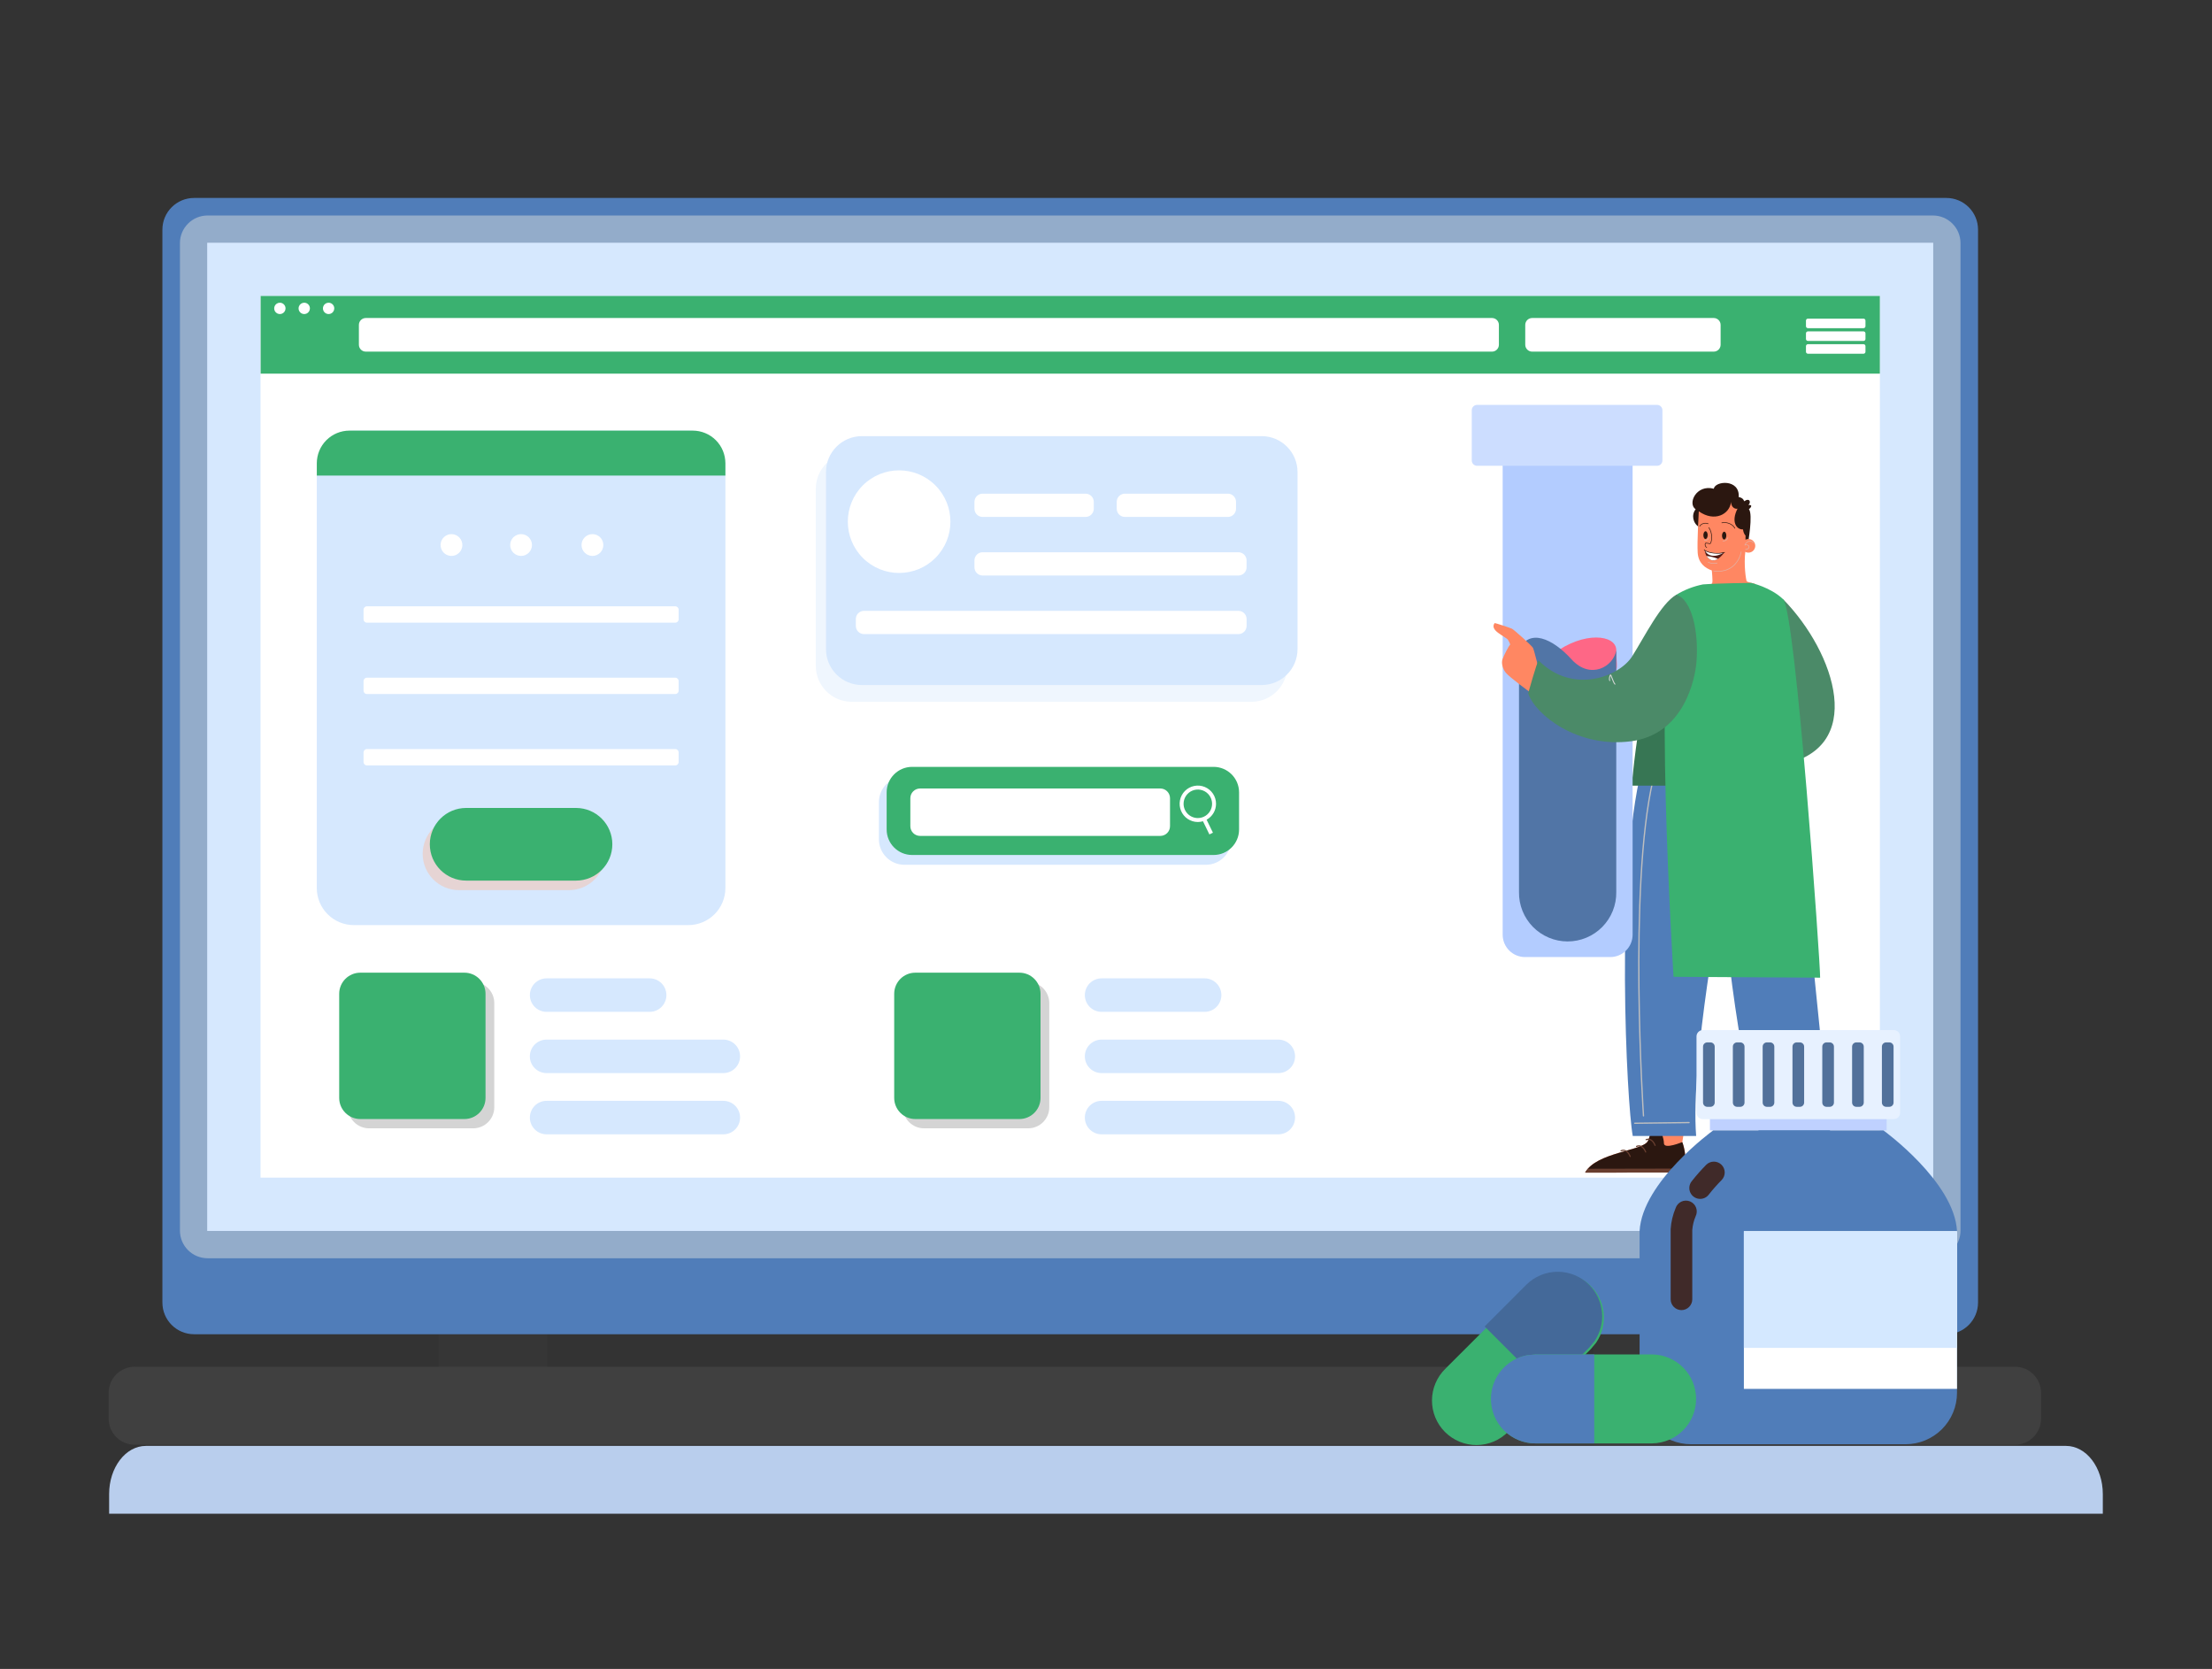 <svg width="570" height="430" viewBox="0 0 570 430" fill="none" xmlns="http://www.w3.org/2000/svg">
<rect x="0" y="0" width="570" height="430" fill="#333333" stroke="none"/>
<path d="M541.863 390.002H28.121V384.933C28.121 378.083 32.37 372.527 37.612 372.527H532.372C537.615 372.527 541.863 378.086 541.863 384.933V390.002Z" fill="#B9CEED"/>
<path d="M140.988 337.949H112.992V357.605H140.988V337.949Z" fill="#363636"/>
<path d="M438.566 337.949H410.57V357.605H438.566V337.949Z" fill="#363636"/>
<path d="M501.545 51H50.014C45.504 51 41.848 54.656 41.848 59.166V335.593C41.848 340.103 45.504 343.759 50.014 343.759H501.545C506.055 343.759 509.711 340.103 509.711 335.593V59.166C509.711 54.656 506.055 51 501.545 51Z" fill="#507DB9"/>
<path d="M519.23 352.129H34.719C31.008 352.129 28 355.137 28 358.848V365.51C28 369.221 31.008 372.23 34.719 372.23H519.23C522.941 372.23 525.949 369.221 525.949 365.51V358.848C525.949 355.137 522.941 352.129 519.23 352.129Z" fill="#404040"/>
<path d="M498.069 55.52H53.494C49.558 55.52 46.367 58.71 46.367 62.646V317.053C46.367 320.989 49.558 324.179 53.494 324.179H498.069C502.005 324.179 505.195 320.989 505.195 317.053V62.646C505.195 58.71 502.005 55.52 498.069 55.52Z" fill="#93ACCA"/>
<path d="M498.162 62.543H53.391V317.145H498.162V62.543Z" fill="#D6E8FE"/>
<path d="M484.422 303.409V76.289L67.136 76.289V303.409H484.422Z" fill="white"/>
<path d="M434.548 287.956L433.498 294.252C434.814 297.71 434.233 302.092 434.233 302.092L408.48 302.117C411.263 296.904 423.344 296.508 424.615 294.013C425.885 291.518 426.445 284.117 426.445 284.117L434.548 287.956Z" fill="#FF8762"/>
<path d="M428.766 294.581C428.806 293.679 428.141 290.433 425.804 289.469C425.513 291.242 425.122 293.017 424.615 294.011C423.344 296.506 411.263 296.902 408.48 302.114L434.233 302.093C434.233 302.093 434.814 297.708 433.498 294.247C433.498 294.241 428.85 296.21 428.766 294.581Z" fill="#2B1710"/>
<path d="M409.173 301.123C408.906 301.428 408.674 301.761 408.48 302.117L434.233 302.095C434.233 302.095 434.285 301.707 434.323 301.074L409.173 301.123Z" fill="#693E2F"/>
<path d="M426.484 295.245C426.455 295.245 426.426 295.235 426.402 295.217C426.379 295.2 426.361 295.176 426.351 295.148C426.351 295.148 425.963 294.089 425.214 293.76C425.055 293.693 424.884 293.66 424.712 293.663C424.54 293.666 424.37 293.706 424.215 293.779C424.18 293.787 424.144 293.783 424.113 293.767C424.081 293.751 424.057 293.724 424.043 293.692C424.029 293.659 424.028 293.623 424.038 293.589C424.049 293.556 424.071 293.527 424.101 293.508C424.293 293.418 424.503 293.37 424.715 293.367C424.928 293.365 425.138 293.407 425.333 293.491C426.202 293.872 426.615 295.004 426.631 295.053C426.637 295.071 426.64 295.09 426.639 295.109C426.638 295.129 426.633 295.147 426.625 295.165C426.617 295.182 426.605 295.198 426.591 295.211C426.576 295.224 426.559 295.233 426.541 295.24C426.523 295.247 426.503 295.249 426.484 295.245Z" fill="#693E2F"/>
<path d="M424.06 296.956C424.03 296.955 424.001 296.946 423.978 296.928C423.954 296.911 423.936 296.886 423.926 296.858C423.926 296.858 423.538 295.8 422.789 295.468C422.63 295.401 422.459 295.369 422.287 295.373C422.115 295.376 421.946 295.416 421.79 295.49C421.772 295.501 421.751 295.508 421.73 295.511C421.709 295.514 421.687 295.512 421.667 295.505C421.646 295.499 421.627 295.488 421.612 295.473C421.596 295.459 421.583 295.441 421.575 295.422C421.566 295.402 421.562 295.381 421.563 295.359C421.563 295.338 421.568 295.317 421.577 295.298C421.587 295.278 421.6 295.261 421.617 295.248C421.633 295.234 421.652 295.224 421.673 295.219C421.866 295.129 422.076 295.081 422.289 295.078C422.502 295.075 422.713 295.118 422.908 295.202C423.774 295.582 424.187 296.714 424.203 296.761C424.21 296.779 424.213 296.798 424.213 296.818C424.212 296.838 424.207 296.857 424.199 296.875C424.19 296.892 424.179 296.908 424.164 296.921C424.149 296.934 424.132 296.944 424.114 296.951C424.097 296.958 424.078 296.959 424.06 296.956Z" fill="#693E2F"/>
<path d="M420.061 298.1C420.031 298.098 420.003 298.087 419.979 298.069C419.956 298.051 419.938 298.027 419.928 297.999C419.928 297.999 419.542 296.94 418.79 296.612C418.632 296.544 418.462 296.511 418.29 296.515C418.118 296.518 417.949 296.558 417.794 296.631C417.776 296.642 417.755 296.649 417.734 296.652C417.713 296.654 417.691 296.652 417.671 296.646C417.65 296.639 417.631 296.629 417.615 296.614C417.6 296.6 417.587 296.582 417.579 296.563C417.57 296.543 417.566 296.522 417.566 296.5C417.567 296.479 417.572 296.458 417.581 296.438C417.591 296.419 417.604 296.402 417.621 296.388C417.637 296.375 417.656 296.365 417.677 296.359C417.87 296.27 418.079 296.222 418.292 296.219C418.504 296.216 418.715 296.258 418.91 296.343C419.778 296.726 420.191 297.855 420.207 297.904C420.214 297.922 420.217 297.942 420.216 297.961C420.215 297.98 420.21 297.999 420.201 298.016C420.193 298.034 420.181 298.049 420.167 298.062C420.153 298.075 420.136 298.085 420.118 298.091C420.1 298.098 420.08 298.101 420.061 298.1Z" fill="#693E2F"/>
<path d="M468.001 287.956L466.939 294.244C468.256 297.703 467.675 302.084 467.675 302.084L441.922 302.109C444.705 296.896 456.786 296.5 458.056 294.005C459.327 291.51 459.886 284.109 459.886 284.109L468.001 287.956Z" fill="#FF8762"/>
<path d="M462.215 294.581C462.256 293.679 461.591 290.433 459.253 289.469C458.963 291.242 458.572 293.017 458.064 294.011C456.793 296.506 444.712 296.902 441.93 302.114L467.683 302.093C467.683 302.093 468.264 297.708 466.947 294.247C466.936 294.241 462.299 296.21 462.215 294.581Z" fill="#2B1710"/>
<path d="M442.622 301.123C442.355 301.428 442.123 301.761 441.93 302.117L467.683 302.095C467.683 302.095 467.734 301.707 467.772 301.074L442.622 301.123Z" fill="#693E2F"/>
<path d="M459.943 295.244C459.913 295.243 459.885 295.234 459.861 295.216C459.837 295.199 459.819 295.174 459.81 295.146C459.81 295.146 459.424 294.088 458.672 293.759C458.514 293.692 458.344 293.659 458.172 293.662C458 293.665 457.831 293.705 457.676 293.778C457.64 293.793 457.599 293.793 457.562 293.778C457.526 293.763 457.497 293.735 457.481 293.699C457.465 293.663 457.465 293.622 457.48 293.585C457.494 293.549 457.523 293.519 457.559 293.504C457.752 293.414 457.961 293.366 458.174 293.363C458.386 293.361 458.597 293.403 458.792 293.488C459.661 293.868 460.073 295 460.09 295.049C460.096 295.067 460.099 295.086 460.098 295.105C460.097 295.125 460.092 295.143 460.084 295.161C460.075 295.178 460.064 295.194 460.049 295.207C460.035 295.22 460.018 295.23 460 295.236C459.982 295.244 459.962 295.247 459.943 295.244Z" fill="#693E2F"/>
<path d="M457.509 296.956C457.479 296.955 457.451 296.946 457.427 296.928C457.403 296.911 457.385 296.886 457.376 296.858C457.376 296.858 456.988 295.8 456.238 295.468C456.08 295.401 455.909 295.369 455.736 295.373C455.564 295.376 455.395 295.416 455.239 295.49C455.221 295.501 455.2 295.508 455.179 295.511C455.158 295.514 455.136 295.512 455.116 295.505C455.096 295.499 455.077 295.488 455.061 295.473C455.045 295.459 455.032 295.441 455.024 295.422C455.015 295.402 455.011 295.381 455.012 295.359C455.012 295.338 455.017 295.317 455.027 295.298C455.036 295.278 455.049 295.261 455.066 295.248C455.082 295.234 455.102 295.224 455.122 295.219C455.316 295.129 455.525 295.081 455.738 295.078C455.951 295.075 456.162 295.118 456.358 295.202C457.224 295.582 457.636 296.714 457.653 296.761C457.66 296.779 457.663 296.798 457.663 296.818C457.662 296.838 457.658 296.857 457.649 296.875C457.641 296.893 457.629 296.909 457.614 296.922C457.599 296.935 457.582 296.945 457.563 296.951C457.546 296.958 457.527 296.96 457.509 296.956Z" fill="#693E2F"/>
<path d="M453.518 298.099C453.488 298.097 453.46 298.087 453.436 298.069C453.413 298.051 453.395 298.027 453.385 297.999C453.385 297.999 452.999 296.94 452.247 296.612C452.089 296.544 451.919 296.511 451.747 296.514C451.575 296.518 451.406 296.557 451.251 296.631C451.233 296.642 451.212 296.649 451.191 296.652C451.17 296.654 451.148 296.652 451.128 296.646C451.107 296.639 451.088 296.628 451.073 296.614C451.057 296.6 451.044 296.582 451.036 296.562C451.027 296.543 451.023 296.521 451.023 296.5C451.024 296.479 451.029 296.458 451.038 296.438C451.048 296.419 451.061 296.402 451.078 296.388C451.094 296.375 451.113 296.365 451.134 296.359C451.327 296.27 451.537 296.222 451.75 296.219C451.963 296.216 452.174 296.258 452.369 296.343C453.235 296.726 453.648 297.855 453.664 297.904C453.671 297.922 453.674 297.941 453.673 297.961C453.672 297.98 453.667 297.999 453.658 298.016C453.65 298.034 453.638 298.049 453.624 298.062C453.61 298.075 453.593 298.085 453.575 298.091C453.557 298.098 453.537 298.101 453.518 298.099Z" fill="#693E2F"/>
<path d="M423.037 198.101C416.168 225.228 419.182 284.376 420.738 292.68H437.073C435.517 273.405 443.898 229.533 443.898 229.533C446.232 264.077 453.4 292.349 453.4 292.349H471.676L462.215 198.899L442.901 192.367L423.037 198.101Z" fill="#507DB9"/>
<g style="mix-blend-mode:multiply">
<path d="M423.501 287.66C423.459 287.66 423.419 287.644 423.389 287.616C423.359 287.588 423.341 287.549 423.338 287.508C423.297 286.921 419.434 228.596 425.759 201.054C425.77 201.011 425.796 200.974 425.834 200.951C425.871 200.927 425.916 200.92 425.959 200.93C426.002 200.94 426.039 200.967 426.062 201.004C426.085 201.042 426.093 201.087 426.082 201.13C419.768 228.609 423.639 286.899 423.666 287.483C423.668 287.505 423.666 287.526 423.659 287.547C423.652 287.568 423.642 287.587 423.627 287.603C423.613 287.62 423.596 287.633 423.576 287.643C423.557 287.653 423.536 287.658 423.514 287.66H423.501Z" fill="#BFBFBF"/>
</g>
<path d="M423.159 182.64C421.36 192.085 420.461 202.426 420.461 202.426H438.221L435.075 179.043L423.159 182.64Z" fill="#377654"/>
<g style="mix-blend-mode:multiply">
<path d="M421.252 289.564C421.208 289.564 421.166 289.546 421.134 289.515C421.103 289.484 421.086 289.442 421.086 289.398C421.086 289.376 421.09 289.355 421.098 289.335C421.106 289.315 421.118 289.296 421.133 289.281C421.148 289.266 421.166 289.253 421.186 289.245C421.206 289.237 421.227 289.232 421.249 289.232L435.247 289.059C435.268 289.058 435.29 289.062 435.31 289.07C435.33 289.078 435.349 289.09 435.364 289.105C435.38 289.12 435.393 289.138 435.401 289.158C435.41 289.178 435.414 289.2 435.415 289.221C435.415 289.243 435.411 289.265 435.403 289.285C435.395 289.305 435.383 289.324 435.368 289.339C435.353 289.355 435.335 289.368 435.315 289.376C435.295 289.385 435.274 289.389 435.252 289.39L421.254 289.564H421.252Z" fill="#BFBFBF"/>
</g>
<g style="mix-blend-mode:multiply">
<path d="M453.748 288.871C453.726 288.872 453.705 288.868 453.684 288.86C453.664 288.852 453.646 288.84 453.631 288.825C453.615 288.81 453.603 288.791 453.595 288.771C453.586 288.752 453.582 288.73 453.582 288.709C453.581 288.665 453.598 288.623 453.628 288.592C453.658 288.56 453.699 288.542 453.742 288.54L469.64 288.195C469.662 288.195 469.684 288.198 469.704 288.206C469.724 288.214 469.743 288.225 469.759 288.24C469.775 288.255 469.788 288.273 469.797 288.293C469.806 288.312 469.811 288.334 469.811 288.356C469.812 288.4 469.795 288.442 469.765 288.474C469.734 288.506 469.693 288.525 469.648 288.527L453.75 288.871H453.748Z" fill="#BFBFBF"/>
</g>
<path d="M414.939 246.581H392.978C391.45 246.581 389.984 245.973 388.903 244.892C387.822 243.812 387.215 242.346 387.215 240.817V115.332H420.7V240.809C420.701 241.566 420.553 242.317 420.264 243.017C419.975 243.717 419.551 244.353 419.016 244.889C418.481 245.426 417.845 245.851 417.146 246.141C416.446 246.431 415.696 246.581 414.939 246.581Z" fill="#B3CCFF"/>
<path d="M400.324 168.428C408.042 162.561 416.494 163.452 416.494 167.535C416.494 171.618 417.308 172.543 415.248 173.779C413.187 175.014 408.352 176.865 407.939 176.865C407.527 176.865 403.205 176.762 402.998 176.352C402.792 175.942 400.324 168.428 400.324 168.428Z" fill="#FE6786"/>
<path d="M416.489 167.535V229.838C416.514 231.499 416.208 233.149 415.589 234.691C414.97 236.233 414.051 237.637 412.884 238.82C411.718 240.004 410.328 240.943 408.796 241.585C407.263 242.226 405.618 242.557 403.956 242.557C402.295 242.557 400.65 242.226 399.117 241.585C397.584 240.943 396.194 240.004 395.028 238.82C393.862 237.637 392.943 236.233 392.324 234.691C391.705 233.149 391.399 231.499 391.423 229.838V167.535C393.937 161.736 400.111 164.516 404.951 169.867C409.792 175.218 415.781 171.8 416.489 167.535Z" fill="#5175A6"/>
<path d="M427.011 104.316H380.625C379.868 104.316 379.254 104.93 379.254 105.687V118.637C379.254 119.394 379.868 120.008 380.625 120.008H427.011C427.768 120.008 428.381 119.394 428.381 118.637V105.687C428.381 104.93 427.768 104.316 427.011 104.316Z" fill="#CCDDFF"/>
<path d="M448.044 128.067C449.268 128.246 449.45 129.153 449.45 129.153C450.859 128.137 451.307 129.449 450.536 130.092C452.046 130.032 450.778 131.14 450.667 131.178C451.785 132.506 450.417 140.058 450.417 140.058L441.539 139.808C441.539 139.808 437.961 135.812 437.874 135.831C436.169 134.772 435.819 132.592 436.943 131.216C434.771 129.739 437.125 124.725 441.626 125.917C441.933 123.881 448.364 123.313 448.044 128.067Z" fill="#2B1710"/>
<path d="M446.074 129.316C446.074 130.78 447.187 131.217 447.733 131.051C446.011 134.445 447.461 136.481 449.147 136.399C449.294 137.586 449.799 137.971 449.799 137.971L449.769 141.905C449.291 145.565 449.929 149.485 450.105 149.754C450.282 150.022 452.201 150.335 452.218 150.422C452.133 152.417 443.603 157.711 438.605 151.453C440.446 151.122 441.062 150.552 441.225 150.153C441.388 149.754 441.111 146.971 441.111 146.971C439.363 146.349 437.65 145.111 437.468 142.388C437.286 139.665 437.753 131.735 437.753 131.735C441.822 134.608 445.702 132.506 446.074 129.316Z" fill="#FF8762"/>
<path d="M448.824 140.972C448.892 141.313 449.06 141.626 449.306 141.871C449.552 142.117 449.865 142.284 450.206 142.351C450.547 142.418 450.901 142.383 451.221 142.249C451.542 142.115 451.816 141.89 452.009 141.6C452.201 141.311 452.303 140.971 452.303 140.623C452.302 140.275 452.198 139.936 452.004 139.648C451.81 139.359 451.535 139.135 451.213 139.003C450.892 138.871 450.538 138.837 450.197 138.906C449.971 138.951 449.757 139.041 449.565 139.169C449.374 139.298 449.21 139.463 449.082 139.654C448.955 139.846 448.866 140.061 448.822 140.287C448.778 140.514 448.778 140.746 448.824 140.972Z" fill="#FF8762"/>
<path d="M439.289 141.812C439.468 143.528 441.306 146.344 444.339 142.355C442.93 142.627 440.907 142.736 439.289 141.812Z" fill="#521A14"/>
<path d="M439.379 141.84C439.634 142.733 441.266 144.031 443.97 142.497C442.086 142.589 440.313 142.481 439.379 141.84Z" fill="white"/>
<g style="mix-blend-mode:multiply">
<path d="M444.361 139.426C444.59 139.387 444.802 139.283 444.972 139.126C445.143 138.97 445.264 138.767 445.322 138.543C445.327 138.524 445.325 138.503 445.314 138.486C445.304 138.469 445.288 138.456 445.268 138.451C445.248 138.447 445.228 138.45 445.211 138.461C445.193 138.472 445.181 138.488 445.176 138.508C445.106 138.761 444.947 138.979 444.729 139.124C444.51 139.269 444.247 139.33 443.987 139.295C443.977 139.294 443.967 139.295 443.957 139.298C443.947 139.301 443.938 139.305 443.93 139.312C443.923 139.318 443.916 139.326 443.911 139.335C443.907 139.343 443.904 139.353 443.903 139.363C443.901 139.383 443.907 139.403 443.92 139.419C443.932 139.434 443.951 139.445 443.97 139.447C444.101 139.459 444.233 139.452 444.361 139.426Z" fill="#E0B3A8"/>
</g>
<path d="M447.068 136.166H447.087C447.096 136.162 447.104 136.155 447.111 136.148C447.117 136.14 447.122 136.131 447.125 136.122C447.128 136.112 447.129 136.102 447.128 136.092C447.127 136.082 447.125 136.072 447.12 136.063C446.501 134.858 444.804 134.342 443.667 134.635C443.657 134.637 443.648 134.641 443.639 134.647C443.631 134.653 443.625 134.661 443.619 134.669C443.614 134.678 443.611 134.688 443.61 134.698C443.609 134.708 443.61 134.718 443.612 134.727C443.617 134.747 443.63 134.763 443.647 134.774C443.665 134.784 443.685 134.787 443.705 134.782C444.791 134.51 446.398 134.991 446.984 136.139C446.994 136.151 447.007 136.16 447.022 136.165C447.037 136.17 447.053 136.17 447.068 136.166Z" fill="#2B1710"/>
<path d="M438.014 135.64C438.035 135.634 438.053 135.62 438.066 135.602C438.416 134.975 439.442 134.685 440.135 135.013C440.144 135.018 440.153 135.02 440.163 135.021C440.173 135.022 440.183 135.02 440.193 135.017C440.202 135.014 440.211 135.009 440.218 135.002C440.225 134.995 440.231 134.987 440.235 134.978C440.24 134.969 440.243 134.959 440.243 134.949C440.244 134.939 440.243 134.928 440.239 134.919C440.236 134.909 440.231 134.9 440.224 134.893C440.217 134.885 440.209 134.879 440.2 134.875C439.442 134.516 438.318 134.837 437.933 135.526C437.928 135.535 437.924 135.544 437.923 135.554C437.921 135.564 437.922 135.574 437.924 135.584C437.927 135.593 437.931 135.602 437.937 135.61C437.944 135.618 437.951 135.625 437.96 135.629C437.976 135.64 437.996 135.644 438.014 135.64Z" fill="#2B1710"/>
<path d="M439.812 141.126C439.823 141.124 439.833 141.12 439.842 141.113C439.851 141.107 439.859 141.098 439.863 141.088C439.873 141.07 439.876 141.05 439.871 141.031C439.866 141.011 439.853 140.995 439.836 140.985C439.729 140.926 439.639 140.842 439.573 140.739C439.507 140.637 439.468 140.52 439.459 140.398C439.435 140.267 439.459 140.131 439.527 140.015C439.758 140 439.99 140.023 440.214 140.083C440.355 140.11 440.485 140.135 440.604 140.151C440.724 140.167 440.778 140.102 440.857 139.972C441.164 139.461 441.49 137.439 440.412 135.9C440.406 135.891 440.399 135.883 440.39 135.877C440.382 135.871 440.372 135.867 440.362 135.865C440.351 135.863 440.341 135.863 440.33 135.865C440.32 135.867 440.31 135.872 440.302 135.878C440.293 135.884 440.286 135.892 440.281 135.901C440.276 135.91 440.273 135.92 440.271 135.931C440.27 135.941 440.271 135.952 440.274 135.962C440.277 135.972 440.283 135.981 440.29 135.989C441.278 137.398 441.044 139.364 440.727 139.89C440.672 139.98 440.634 139.996 440.624 139.996C440.515 139.983 440.382 139.958 440.241 139.931C439.806 139.85 439.532 139.806 439.426 139.899C439.373 139.972 439.335 140.055 439.314 140.143C439.294 140.231 439.291 140.323 439.307 140.412C439.319 140.557 439.367 140.697 439.446 140.82C439.525 140.942 439.633 141.044 439.76 141.115C439.776 141.124 439.794 141.127 439.812 141.126Z" fill="#2B1710"/>
<path d="M443.887 142.523C444.071 142.487 444.253 142.438 444.43 142.379C444.44 142.376 444.449 142.371 444.457 142.365C444.464 142.359 444.471 142.351 444.475 142.342C444.48 142.333 444.483 142.323 444.483 142.313C444.484 142.303 444.483 142.293 444.479 142.284C444.473 142.265 444.459 142.249 444.442 142.24C444.424 142.231 444.403 142.229 444.384 142.235C442.508 142.851 439.742 142.278 439.199 141.597C439.192 141.59 439.184 141.584 439.175 141.58C439.166 141.576 439.156 141.574 439.146 141.574C439.136 141.574 439.126 141.576 439.117 141.58C439.108 141.584 439.1 141.59 439.093 141.597C439.086 141.604 439.08 141.612 439.076 141.621C439.072 141.63 439.07 141.64 439.07 141.65C439.07 141.66 439.072 141.669 439.076 141.679C439.08 141.688 439.086 141.696 439.093 141.703C439.595 142.341 442.006 142.903 443.887 142.523Z" fill="#2B1710"/>
<g style="mix-blend-mode:multiply">
<path d="M449.948 141.641C450.548 141.519 450.722 141.239 450.763 141.076C450.791 140.971 450.788 140.86 450.755 140.757C450.721 140.653 450.659 140.562 450.575 140.493C450.464 140.4 450.331 140.337 450.188 140.31C450.046 140.282 449.899 140.291 449.761 140.335C449.86 140.107 450.017 139.909 450.216 139.759C450.415 139.61 450.649 139.515 450.896 139.483C451.063 139.463 451.233 139.494 451.382 139.572C451.532 139.65 451.655 139.771 451.735 139.92C451.739 139.929 451.746 139.937 451.753 139.943C451.761 139.95 451.77 139.954 451.78 139.957C451.789 139.96 451.8 139.961 451.81 139.959C451.82 139.958 451.829 139.955 451.838 139.95C451.855 139.939 451.867 139.923 451.873 139.904C451.879 139.885 451.877 139.864 451.868 139.846C451.774 139.672 451.63 139.529 451.454 139.437C451.278 139.345 451.079 139.308 450.882 139.331C450.579 139.372 450.293 139.497 450.058 139.693C449.822 139.889 449.647 140.147 449.552 140.438C449.546 140.452 449.545 140.468 449.549 140.483C449.553 140.497 449.562 140.51 449.574 140.52C449.586 140.528 449.6 140.533 449.614 140.533C449.629 140.533 449.643 140.528 449.655 140.52C449.783 140.452 449.929 140.423 450.073 140.436C450.218 140.449 450.355 140.504 450.47 140.593C450.532 140.643 450.579 140.709 450.604 140.785C450.629 140.861 450.631 140.942 450.611 141.019C450.537 141.261 450.225 141.437 449.756 141.502C449.745 141.504 449.736 141.507 449.727 141.512C449.718 141.517 449.711 141.524 449.705 141.532C449.699 141.54 449.694 141.55 449.692 141.559C449.689 141.569 449.689 141.579 449.69 141.589C449.693 141.609 449.703 141.627 449.719 141.639C449.735 141.651 449.755 141.657 449.775 141.655L449.948 141.641Z" fill="#E0B3A8"/>
</g>
<g style="mix-blend-mode:multiply">
<path d="M442.332 145.165C442.384 145.165 442.435 145.143 442.487 145.129C442.497 145.128 442.507 145.124 442.516 145.118C442.525 145.112 442.532 145.105 442.538 145.096C442.544 145.087 442.548 145.077 442.549 145.067C442.551 145.056 442.551 145.046 442.548 145.035C442.545 145.025 442.54 145.016 442.534 145.007C442.527 144.999 442.519 144.992 442.51 144.987C442.501 144.982 442.49 144.979 442.48 144.979C442.469 144.978 442.459 144.979 442.449 144.983C441.695 145.152 440.908 145.089 440.19 144.804C440.172 144.795 440.151 144.795 440.132 144.802C440.113 144.809 440.098 144.823 440.09 144.842C440.085 144.851 440.083 144.86 440.082 144.871C440.082 144.881 440.083 144.891 440.087 144.9C440.09 144.91 440.096 144.918 440.103 144.925C440.11 144.933 440.118 144.938 440.128 144.942C440.826 145.227 441.591 145.304 442.332 145.165Z" fill="#E0B3A8"/>
</g>
<g style="mix-blend-mode:multiply">
<path d="M444.094 147.13C446.866 146.574 448.329 144.315 448.761 142.197C448.763 142.187 448.763 142.177 448.761 142.168C448.759 142.158 448.755 142.148 448.749 142.14C448.744 142.132 448.737 142.125 448.728 142.119C448.72 142.113 448.711 142.11 448.701 142.108C448.691 142.105 448.681 142.105 448.671 142.106C448.662 142.108 448.652 142.112 448.644 142.117C448.635 142.122 448.628 142.129 448.623 142.137C448.617 142.146 448.613 142.155 448.611 142.165C448.068 144.793 445.913 147.64 441.572 147.024C441.562 147.023 441.552 147.023 441.542 147.026C441.532 147.028 441.523 147.032 441.515 147.039C441.507 147.045 441.5 147.052 441.495 147.061C441.49 147.07 441.486 147.079 441.485 147.089C441.483 147.109 441.488 147.129 441.5 147.145C441.512 147.16 441.53 147.171 441.55 147.174C442.394 147.305 443.255 147.29 444.094 147.13Z" fill="#E0B3A8"/>
</g>
<path d="M443.738 137.991C443.738 138.534 443.977 138.998 444.281 139.004C444.585 139.009 444.843 138.559 444.849 138.002C444.854 137.446 444.61 136.998 444.306 136.992C444.002 136.987 443.744 137.437 443.738 137.991Z" fill="#2B1710"/>
<g style="mix-blend-mode:multiply">
<path d="M439.561 139.302C439.789 139.264 440.001 139.161 440.172 139.005C440.343 138.849 440.465 138.647 440.524 138.423C440.528 138.403 440.525 138.382 440.514 138.365C440.504 138.348 440.487 138.336 440.467 138.33C440.448 138.326 440.427 138.328 440.41 138.339C440.393 138.349 440.38 138.365 440.375 138.385C440.305 138.637 440.146 138.856 439.928 139.001C439.709 139.146 439.446 139.206 439.186 139.172C439.166 139.171 439.146 139.178 439.13 139.191C439.115 139.204 439.104 139.223 439.102 139.243C439.101 139.253 439.102 139.263 439.105 139.272C439.109 139.282 439.114 139.29 439.12 139.298C439.127 139.306 439.135 139.312 439.144 139.316C439.153 139.321 439.162 139.323 439.172 139.324C439.302 139.337 439.433 139.33 439.561 139.302Z" fill="#E0B3A8"/>
</g>
<path d="M438.93 137.87C438.93 138.413 439.169 138.877 439.473 138.88C439.777 138.883 440.035 138.435 440.04 137.881C440.045 137.327 439.801 136.874 439.497 136.871C439.193 136.868 438.935 137.327 438.93 137.87Z" fill="#2B1710"/>
<path d="M442.684 143.987C441.326 144.845 440.325 144.193 439.773 143.254C440.775 143.35 441.756 143.597 442.684 143.987Z" fill="white"/>
<path d="M459.49 154.395C472.838 168.004 481.523 193.276 458.452 197.164C435.382 201.052 459.49 154.395 459.49 154.395Z" fill="#4B8A68"/>
<path d="M438.817 150.571C436.397 151.054 434.08 151.952 431.967 153.226C425.661 163.075 431.248 251.668 431.248 251.668L469.019 251.891C469.15 249.176 462.729 157.504 459.488 154.393C456.246 151.282 451.259 150.18 451.259 150.18C451.259 150.18 443.158 150.245 438.817 150.571Z" fill="#3AB170"/>
<path d="M396.837 173.702C396.622 172.855 395.341 167.479 395.01 166.89C394.678 166.301 390.123 162.237 389.618 161.987C389.113 161.738 385.274 160.491 385.152 160.524C384.465 161.431 385.038 162.294 386.042 163.038C387.047 163.782 388.456 164.591 388.548 164.778C388.641 164.966 389.317 166.054 389.091 166.157C388.866 166.261 387.462 168.967 387.166 169.858C386.87 170.748 387.109 172.16 388.016 173.316C388.923 174.473 394.385 178.434 394.385 178.434L396.837 173.702Z" fill="#FF8762"/>
<path d="M431.972 153.223C427.997 155.471 423.852 163.938 420.57 169.121C417.287 174.303 405.277 179.057 396.465 170.158C396.033 170.589 393.785 178.625 393.785 178.625C395.599 184.155 406.572 192.797 420.312 190.981C434.052 189.164 436.815 174.825 437.16 170.505C437.763 162.936 436.033 154.52 431.972 153.223Z" fill="#4B8A68"/>
<g style="mix-blend-mode:multiply">
<path d="M416.213 176.36C416.188 176.377 416.158 176.384 416.128 176.381C416.098 176.377 416.07 176.363 416.05 176.341C415.756 176.007 415.482 175.282 415.262 174.712C415.178 174.492 415.083 174.237 415.015 174.098C414.909 174.345 414.744 175.043 414.909 175.266C414.921 175.279 414.929 175.295 414.934 175.312C414.938 175.328 414.939 175.346 414.937 175.363C414.934 175.381 414.928 175.397 414.919 175.412C414.91 175.427 414.897 175.439 414.883 175.449C414.868 175.459 414.852 175.465 414.835 175.468C414.818 175.471 414.8 175.471 414.783 175.467C414.766 175.462 414.75 175.455 414.736 175.444C414.723 175.433 414.711 175.42 414.703 175.404C414.519 175.133 414.624 174.533 414.717 174.223C414.828 173.849 414.928 173.808 414.964 173.792C415.001 173.778 415.043 173.778 415.08 173.792C415.189 173.838 415.254 173.992 415.493 174.622C415.697 175.165 415.971 175.89 416.234 176.189C416.246 176.2 416.255 176.214 416.261 176.229C416.267 176.243 416.271 176.259 416.271 176.276C416.271 176.292 416.267 176.308 416.261 176.323C416.255 176.338 416.246 176.351 416.234 176.362L416.213 176.36Z" fill="#D9D9D9"/>
</g>
<path d="M484.412 76.254H67.164V96.268H484.412V76.254Z" fill="#3AB170"/>
<path d="M73.579 79.456C73.579 79.745 73.493 80.028 73.332 80.268C73.171 80.509 72.943 80.697 72.676 80.807C72.408 80.918 72.114 80.947 71.83 80.891C71.546 80.834 71.286 80.695 71.081 80.49C70.876 80.285 70.737 80.025 70.68 79.741C70.624 79.457 70.653 79.163 70.764 78.895C70.874 78.628 71.062 78.4 71.303 78.239C71.543 78.078 71.826 77.992 72.116 77.992C72.504 77.993 72.875 78.147 73.15 78.422C73.424 78.696 73.578 79.068 73.579 79.456Z" fill="white"/>
<path d="M79.86 79.456C79.86 79.745 79.774 80.028 79.613 80.269C79.453 80.509 79.224 80.697 78.956 80.808C78.689 80.918 78.394 80.947 78.11 80.891C77.826 80.834 77.566 80.694 77.361 80.489C77.157 80.284 77.017 80.023 76.961 79.739C76.905 79.455 76.935 79.161 77.046 78.894C77.157 78.626 77.345 78.398 77.586 78.237C77.827 78.077 78.11 77.992 78.4 77.992C78.787 77.993 79.159 78.147 79.433 78.422C79.706 78.696 79.86 79.068 79.86 79.456Z" fill="white"/>
<path d="M86.138 79.456C86.138 79.745 86.052 80.028 85.891 80.268C85.73 80.509 85.502 80.697 85.234 80.807C84.967 80.918 84.673 80.947 84.389 80.891C84.105 80.834 83.844 80.695 83.639 80.49C83.435 80.285 83.296 80.025 83.239 79.741C83.183 79.457 83.212 79.163 83.322 78.895C83.433 78.628 83.621 78.4 83.861 78.239C84.102 78.078 84.385 77.992 84.674 77.992C85.062 77.992 85.434 78.146 85.709 78.421C85.983 78.695 86.138 79.067 86.138 79.456Z" fill="white"/>
<path d="M384.469 81.934H94.256C93.275 81.934 92.481 82.728 92.481 83.709V88.818C92.481 89.799 93.275 90.594 94.256 90.594H384.469C385.449 90.594 386.244 89.799 386.244 88.818V83.709C386.244 82.728 385.449 81.934 384.469 81.934Z" fill="white"/>
<path d="M441.604 81.934H394.811C393.83 81.934 393.035 82.728 393.035 83.709V88.818C393.035 89.799 393.83 90.594 394.811 90.594H441.604C442.584 90.594 443.379 89.799 443.379 88.818V83.709C443.379 82.728 442.584 81.934 441.604 81.934Z" fill="white"/>
<path d="M480.202 82.094H465.873C465.596 82.094 465.371 82.319 465.371 82.596V84.048C465.371 84.326 465.596 84.551 465.873 84.551H480.202C480.48 84.551 480.704 84.326 480.704 84.048V82.596C480.704 82.319 480.48 82.094 480.202 82.094Z" fill="white"/>
<path d="M480.202 85.383H465.873C465.596 85.383 465.371 85.608 465.371 85.885V87.338C465.371 87.615 465.596 87.84 465.873 87.84H480.202C480.48 87.84 480.704 87.615 480.704 87.338V85.885C480.704 85.608 480.48 85.383 480.202 85.383Z" fill="white"/>
<path d="M480.202 88.68H465.873C465.596 88.68 465.371 88.905 465.371 89.182V90.634C465.371 90.912 465.596 91.137 465.873 91.137H480.202C480.48 91.137 480.704 90.912 480.704 90.634V89.182C480.704 88.905 480.48 88.68 480.202 88.68Z" fill="white"/>
<path d="M177.365 110.941H91.188C85.909 110.941 81.629 115.221 81.629 120.5V228.79C81.629 234.069 85.909 238.348 91.188 238.348H177.365C182.644 238.348 186.924 234.069 186.924 228.79V120.5C186.924 115.221 182.644 110.941 177.365 110.941Z" fill="#D6E8FE"/>
<path d="M186.923 122.521V119.361C186.923 117.129 186.037 114.989 184.458 113.41C182.88 111.832 180.739 110.945 178.507 110.945H90.053C87.821 110.945 85.68 111.832 84.102 113.41C82.523 114.989 81.637 117.129 81.637 119.361V122.521H186.923Z" fill="#3AB170"/>
<path d="M135.354 143.014C136.785 142.417 137.461 140.773 136.864 139.343C136.267 137.912 134.623 137.236 133.192 137.833C131.761 138.43 131.086 140.074 131.683 141.505C132.28 142.935 133.923 143.611 135.354 143.014Z" fill="white"/>
<path d="M117.281 143.066C118.741 142.543 119.501 140.936 118.978 139.477C118.455 138.017 116.849 137.258 115.389 137.78C113.929 138.303 113.17 139.91 113.692 141.369C114.215 142.829 115.822 143.589 117.281 143.066Z" fill="white"/>
<path d="M153.738 143.015C155.17 142.422 155.851 140.78 155.257 139.347C154.664 137.915 153.022 137.235 151.59 137.828C150.157 138.421 149.477 140.063 150.07 141.496C150.664 142.928 152.306 143.608 153.738 143.015Z" fill="white"/>
<path d="M174.012 156.215H94.543C94.066 156.215 93.68 156.601 93.68 157.078V159.562C93.68 160.039 94.066 160.426 94.543 160.426H174.012C174.488 160.426 174.875 160.039 174.875 159.562V157.078C174.875 156.601 174.488 156.215 174.012 156.215Z" fill="white"/>
<path d="M174.012 174.602H94.543C94.066 174.602 93.68 174.988 93.68 175.465V177.949C93.68 178.426 94.066 178.812 94.543 178.812H174.012C174.488 178.812 174.875 178.426 174.875 177.949V175.465C174.875 174.988 174.488 174.602 174.012 174.602Z" fill="white"/>
<path d="M174.012 192.992H94.543C94.066 192.992 93.68 193.379 93.68 193.856V196.34C93.68 196.816 94.066 197.203 94.543 197.203H174.012C174.488 197.203 174.875 196.816 174.875 196.34V193.856C174.875 193.379 174.488 192.992 174.012 192.992Z" fill="white"/>
<g style="mix-blend-mode:multiply">
<path d="M146.589 210.621H118.279C113.109 210.621 108.918 214.811 108.918 219.98C108.918 225.15 113.109 229.34 118.279 229.34H146.589C151.759 229.34 155.95 225.15 155.95 219.98C155.95 214.811 151.759 210.621 146.589 210.621Z" fill="#E6D4D4"/>
</g>
<path d="M148.429 208.164H120.119C114.949 208.164 110.758 212.354 110.758 217.523C110.758 222.692 114.949 226.883 120.119 226.883H148.429C153.599 226.883 157.79 222.692 157.79 217.523C157.79 212.354 153.599 208.164 148.429 208.164Z" fill="#3AB170"/>
<g style="mix-blend-mode:multiply">
<path d="M121.927 253H95.107C92.101 253 89.664 255.437 89.664 258.443V285.263C89.664 288.269 92.101 290.706 95.107 290.706H121.927C124.933 290.706 127.37 288.269 127.37 285.263V258.443C127.37 255.437 124.933 253 121.927 253Z" fill="#D4D4D4"/>
</g>
<path d="M119.669 250.605H92.85C89.843 250.605 87.406 253.042 87.406 256.049V282.869C87.406 285.875 89.843 288.312 92.85 288.312H119.669C122.676 288.312 125.113 285.875 125.113 282.869V256.049C125.113 253.042 122.676 250.605 119.669 250.605Z" fill="#3AB170"/>
<path d="M167.399 260.697H140.845C139.702 260.695 138.607 260.239 137.8 259.43C136.992 258.622 136.539 257.526 136.539 256.383C136.539 255.816 136.65 255.255 136.867 254.731C137.083 254.208 137.401 253.732 137.802 253.331C138.202 252.93 138.678 252.612 139.201 252.395C139.725 252.178 140.286 252.066 140.853 252.066H167.407C168.552 252.066 169.649 252.521 170.459 253.331C171.269 254.14 171.723 255.238 171.723 256.383C171.723 256.95 171.611 257.512 171.393 258.036C171.176 258.56 170.857 259.036 170.455 259.436C170.053 259.837 169.577 260.155 169.052 260.371C168.528 260.587 167.966 260.698 167.399 260.697Z" fill="#D6E8FE"/>
<path d="M186.39 276.478H140.849C140.282 276.478 139.721 276.366 139.198 276.149C138.674 275.933 138.198 275.614 137.798 275.214C137.397 274.813 137.079 274.337 136.863 273.813C136.646 273.289 136.535 272.728 136.535 272.162C136.535 271.595 136.646 271.034 136.863 270.51C137.079 269.987 137.397 269.511 137.798 269.11C138.199 268.71 138.674 268.392 139.198 268.175C139.721 267.959 140.282 267.847 140.849 267.848H186.39C186.957 267.848 187.518 267.959 188.041 268.176C188.565 268.393 189.04 268.711 189.441 269.111C189.841 269.512 190.159 269.987 190.376 270.511C190.593 271.034 190.704 271.595 190.704 272.162C190.704 273.306 190.25 274.403 189.441 275.213C188.632 276.022 187.535 276.477 186.39 276.478Z" fill="#D6E8FE"/>
<path d="M186.386 292.252H140.845C139.702 292.25 138.606 291.795 137.799 290.986C136.991 290.177 136.538 289.081 136.539 287.938C136.539 287.371 136.65 286.81 136.867 286.286C137.083 285.762 137.401 285.286 137.802 284.886C138.202 284.485 138.678 284.167 139.201 283.95C139.725 283.733 140.286 283.621 140.853 283.621H186.394C187.539 283.622 188.636 284.077 189.445 284.886C190.254 285.696 190.708 286.793 190.708 287.938C190.708 288.505 190.596 289.066 190.379 289.59C190.162 290.114 189.843 290.59 189.442 290.991C189.04 291.392 188.564 291.709 188.039 291.926C187.515 292.142 186.953 292.253 186.386 292.252Z" fill="#D6E8FE"/>
<g style="mix-blend-mode:multiply">
<path d="M264.939 253H238.119C235.113 253 232.676 255.437 232.676 258.443V285.263C232.676 288.269 235.113 290.706 238.119 290.706H264.939C267.945 290.706 270.382 288.269 270.382 285.263V258.443C270.382 255.437 267.945 253 264.939 253Z" fill="#D4D4D4"/>
</g>
<path d="M262.685 250.605H235.865C232.859 250.605 230.422 253.042 230.422 256.049V282.869C230.422 285.875 232.859 288.312 235.865 288.312H262.685C265.691 288.312 268.128 285.875 268.128 282.869V256.049C268.128 253.042 265.691 250.605 262.685 250.605Z" fill="#3AB170"/>
<path d="M310.414 260.697H283.861C283.294 260.697 282.733 260.585 282.21 260.368C281.687 260.152 281.211 259.834 280.81 259.433C280.41 259.033 280.092 258.557 279.875 258.034C279.658 257.51 279.547 256.95 279.547 256.383C279.547 255.816 279.658 255.255 279.874 254.731C280.091 254.208 280.409 253.732 280.809 253.331C281.21 252.93 281.686 252.612 282.209 252.395C282.733 252.178 283.294 252.066 283.861 252.066H310.414C311.559 252.066 312.657 252.521 313.467 253.331C314.276 254.14 314.731 255.238 314.731 256.383C314.73 257.527 314.275 258.625 313.466 259.434C312.656 260.242 311.559 260.697 310.414 260.697Z" fill="#D6E8FE"/>
<path d="M329.402 276.478H283.861C283.294 276.478 282.733 276.366 282.209 276.149C281.686 275.933 281.21 275.614 280.809 275.214C280.409 274.813 280.091 274.337 279.874 273.813C279.658 273.289 279.547 272.728 279.547 272.162C279.547 271.595 279.658 271.034 279.875 270.51C280.091 269.987 280.409 269.511 280.81 269.11C281.21 268.71 281.686 268.392 282.209 268.175C282.733 267.959 283.294 267.847 283.861 267.848H329.402C329.969 267.847 330.53 267.959 331.053 268.175C331.577 268.392 332.053 268.71 332.453 269.11C332.854 269.511 333.172 269.987 333.388 270.51C333.605 271.034 333.716 271.595 333.716 272.162C333.716 272.728 333.605 273.289 333.388 273.813C333.172 274.337 332.854 274.813 332.453 275.214C332.053 275.614 331.577 275.933 331.054 276.149C330.53 276.366 329.969 276.478 329.402 276.478Z" fill="#D6E8FE"/>
<path d="M329.402 292.252H283.861C283.294 292.252 282.733 292.141 282.209 291.924C281.686 291.707 281.21 291.389 280.81 290.989C280.409 290.588 280.091 290.112 279.875 289.589C279.658 289.065 279.547 288.504 279.547 287.938C279.547 287.371 279.658 286.81 279.874 286.286C280.091 285.762 280.409 285.286 280.809 284.886C281.21 284.485 281.686 284.167 282.209 283.95C282.733 283.733 283.294 283.621 283.861 283.621H329.402C329.969 283.621 330.53 283.733 331.054 283.95C331.577 284.167 332.053 284.485 332.453 284.886C332.854 285.286 333.172 285.762 333.388 286.286C333.605 286.81 333.716 287.371 333.716 287.938C333.716 288.504 333.605 289.065 333.388 289.589C333.172 290.112 332.854 290.588 332.453 290.989C332.053 291.389 331.577 291.707 331.053 291.924C330.53 292.141 329.969 292.252 329.402 292.252Z" fill="#D6E8FE"/>
<path d="M486.166 286.336H440.625V291.255H486.166V286.336Z" fill="#BFD1FF"/>
<path d="M487.98 265.391H438.812C437.902 265.391 437.164 266.128 437.164 267.039V286.697C437.164 287.607 437.902 288.345 438.812 288.345H487.98C488.89 288.345 489.628 287.607 489.628 286.697V267.039C489.628 266.128 488.89 265.391 487.98 265.391Z" fill="#E7F1FF"/>
<path d="M463.806 268.566H462.989C462.384 268.566 461.895 269.056 461.895 269.66V284.071C461.895 284.675 462.384 285.165 462.989 285.165H463.806C464.41 285.165 464.9 284.675 464.9 284.071V269.66C464.9 269.056 464.41 268.566 463.806 268.566Z" fill="#52719A"/>
<path d="M456.122 268.566H455.305C454.701 268.566 454.211 269.056 454.211 269.66V284.071C454.211 284.675 454.701 285.165 455.305 285.165H456.122C456.726 285.165 457.216 284.675 457.216 284.071V269.66C457.216 269.056 456.726 268.566 456.122 268.566Z" fill="#52719A"/>
<path d="M448.442 268.566H447.625C447.021 268.566 446.531 269.056 446.531 269.66V284.071C446.531 284.675 447.021 285.165 447.625 285.165H448.442C449.047 285.165 449.537 284.675 449.537 284.071V269.66C449.537 269.056 449.047 268.566 448.442 268.566Z" fill="#52719A"/>
<path d="M440.759 268.566H439.942C439.337 268.566 438.848 269.056 438.848 269.66V284.071C438.848 284.675 439.337 285.165 439.942 285.165H440.759C441.363 285.165 441.853 284.675 441.853 284.071V269.66C441.853 269.056 441.363 268.566 440.759 268.566Z" fill="#52719A"/>
<path d="M471.485 268.566H470.668C470.064 268.566 469.574 269.056 469.574 269.66V284.071C469.574 284.675 470.064 285.165 470.668 285.165H471.485C472.09 285.165 472.58 284.675 472.58 284.071V269.66C472.58 269.056 472.09 268.566 471.485 268.566Z" fill="#52719A"/>
<path d="M479.169 268.566H478.352C477.748 268.566 477.258 269.056 477.258 269.66V284.071C477.258 284.675 477.748 285.165 478.352 285.165H479.169C479.773 285.165 480.263 284.675 480.263 284.071V269.66C480.263 269.056 479.773 268.566 479.169 268.566Z" fill="#52719A"/>
<path d="M486.849 268.566H486.032C485.427 268.566 484.938 269.056 484.938 269.66V284.071C484.938 284.675 485.427 285.165 486.032 285.165H486.849C487.453 285.165 487.943 284.675 487.943 284.071V269.66C487.943 269.056 487.453 268.566 486.849 268.566Z" fill="#52719A"/>
<path d="M485.346 291.254H441.444C441.444 291.254 423.184 304.462 422.5 317.167V358.853C422.5 360.593 422.843 362.315 423.508 363.922C424.174 365.529 425.15 366.989 426.38 368.218C427.61 369.448 429.07 370.424 430.677 371.089C432.284 371.754 434.006 372.097 435.746 372.096H491.047C494.559 372.096 497.928 370.701 500.412 368.218C502.896 365.734 504.292 362.366 504.293 358.853V317.17C503.608 304.464 485.346 291.254 485.346 291.254Z" fill="#507DB9"/>
<path d="M504.292 317.215H449.371V357.837H504.292V317.215Z" fill="white"/>
<path d="M504.292 317.215H449.371V347.271H504.292V317.215Z" fill="#D4E8FF"/>
<g style="mix-blend-mode:screen">
<path d="M433.297 337.542C432.557 337.542 431.846 337.248 431.322 336.724C430.798 336.2 430.504 335.49 430.504 334.749V316.806C430.504 316.755 430.504 316.706 430.504 316.657C430.628 314.794 431.062 312.964 431.788 311.244C431.908 310.88 432.102 310.545 432.358 310.259C432.613 309.974 432.924 309.744 433.272 309.584C433.62 309.424 433.998 309.337 434.381 309.329C434.764 309.321 435.144 309.391 435.499 309.536C435.853 309.682 436.174 309.898 436.441 310.173C436.708 310.447 436.916 310.773 437.052 311.132C437.188 311.49 437.249 311.872 437.23 312.255C437.212 312.637 437.115 313.012 436.946 313.356C436.467 314.477 436.173 315.669 436.075 316.885V334.749C436.075 335.487 435.783 336.195 435.262 336.718C434.742 337.242 434.036 337.538 433.297 337.542Z" fill="#402A29"/>
</g>
<g style="mix-blend-mode:screen">
<path d="M438.103 308.885C437.58 308.884 437.068 308.737 436.625 308.46C436.182 308.183 435.825 307.787 435.596 307.317C435.366 306.847 435.273 306.323 435.327 305.803C435.382 305.283 435.58 304.788 435.901 304.376C437.078 302.876 438.34 301.445 439.681 300.089C440.203 299.574 440.907 299.285 441.64 299.285C442.373 299.285 443.078 299.573 443.6 300.087C444.123 300.601 444.423 301.301 444.435 302.034C444.446 302.767 444.169 303.476 443.663 304.006C442.473 305.207 441.353 306.476 440.31 307.807C440.049 308.143 439.714 308.415 439.332 308.602C438.949 308.789 438.529 308.885 438.103 308.885Z" fill="#402A29"/>
</g>
<path d="M411.299 345.943C412.915 343.588 413.593 340.715 413.201 337.886C412.809 335.057 411.375 332.476 409.179 330.65C406.984 328.824 404.186 327.883 401.333 328.012C398.48 328.141 395.778 329.331 393.756 331.348L372.45 352.651C371.366 353.711 370.503 354.975 369.911 356.37C369.318 357.766 369.009 359.265 369 360.781C368.991 362.297 369.284 363.799 369.86 365.202C370.436 366.604 371.284 367.878 372.356 368.95C373.428 370.022 374.702 370.87 376.105 371.446C377.507 372.022 379.009 372.315 380.525 372.306C382.041 372.297 383.54 371.988 384.936 371.396C386.331 370.803 387.595 369.94 388.655 368.856L409.958 347.55L411.299 345.943Z" fill="#3AB170"/>
<path d="M409.499 331.017C408.435 329.953 407.172 329.108 405.782 328.533C404.392 327.957 402.902 327.66 401.398 327.66C399.893 327.66 398.403 327.957 397.013 328.533C395.623 329.108 394.36 329.953 393.297 331.017L382.57 341.751L398.772 357.953L409.499 347.227L410.84 345.62C412.359 343.413 413.057 340.744 412.812 338.076C412.567 335.408 411.394 332.91 409.499 331.017Z" fill="#446999"/>
<path d="M393.558 349.151C390.749 349.673 388.237 351.225 386.513 353.502C384.789 355.78 383.978 358.62 384.239 361.464C384.5 364.309 385.814 366.954 387.924 368.88C390.033 370.806 392.786 371.875 395.643 371.877H425.777C428.786 371.831 431.655 370.603 433.766 368.459C435.877 366.316 437.06 363.428 437.06 360.419C437.06 357.41 435.877 354.522 433.766 352.379C431.655 350.235 428.786 349.007 425.777 348.961H395.643L393.558 349.151Z" fill="#3AB170"/>
<path d="M384.188 360.42C384.187 361.925 384.483 363.416 385.058 364.807C385.634 366.198 386.478 367.462 387.542 368.526C388.606 369.591 389.87 370.436 391.26 371.012C392.651 371.588 394.142 371.885 395.647 371.885H410.815V348.969H395.647L393.562 349.159C390.93 349.646 388.552 351.038 386.84 353.095C385.127 355.152 384.189 357.744 384.188 360.42Z" fill="#507DB9"/>
<path d="M322.469 116.684H219.479C214.365 116.684 210.219 120.83 210.219 125.944V171.553C210.219 176.667 214.365 180.813 219.479 180.813H322.469C327.583 180.813 331.729 176.667 331.729 171.553V125.944C331.729 120.83 327.583 116.684 322.469 116.684Z" fill="#EFF6FE"/>
<path d="M325.094 112.367H222.104C216.99 112.367 212.844 116.513 212.844 121.627V167.237C212.844 172.351 216.99 176.497 222.104 176.497H325.094C330.208 176.497 334.354 172.351 334.354 167.237V121.627C334.354 116.513 330.208 112.367 325.094 112.367Z" fill="#D6E8FE"/>
<path d="M241.037 143.749C246.199 138.587 246.199 130.218 241.037 125.055C235.875 119.893 227.505 119.893 222.343 125.055C217.181 130.218 217.181 138.587 222.343 143.749C227.505 148.911 235.875 148.911 241.037 143.749Z" fill="white"/>
<path d="M279.728 127.188H253.221C252.048 127.188 251.098 128.138 251.098 129.311V131.064C251.098 132.237 252.048 133.187 253.221 133.187H279.728C280.901 133.187 281.851 132.237 281.851 131.064V129.311C281.851 128.138 280.901 127.188 279.728 127.188Z" fill="white"/>
<path d="M319.104 142.281H253.221C252.048 142.281 251.098 143.232 251.098 144.404V146.158C251.098 147.331 252.048 148.281 253.221 148.281H319.104C320.277 148.281 321.227 147.331 321.227 146.158V144.404C321.227 143.232 320.277 142.281 319.104 142.281Z" fill="white"/>
<path d="M319.108 157.375H222.658C221.486 157.375 220.535 158.326 220.535 159.498V161.252C220.535 162.424 221.486 163.375 222.658 163.375H319.108C320.28 163.375 321.231 162.424 321.231 161.252V159.498C321.231 158.326 320.28 157.375 319.108 157.375Z" fill="white"/>
<path d="M316.388 127.188H289.881C288.708 127.188 287.758 128.138 287.758 129.311V131.064C287.758 132.237 288.708 133.187 289.881 133.187H316.388C317.561 133.187 318.511 132.237 318.511 131.064V129.311C318.511 128.138 317.561 127.188 316.388 127.188Z" fill="white"/>
<path d="M310.726 200.102H233.057C229.427 200.102 226.484 203.044 226.484 206.674V216.233C226.484 219.863 229.427 222.806 233.057 222.806H310.726C314.356 222.806 317.298 219.863 317.298 216.233V206.674C317.298 203.044 314.356 200.102 310.726 200.102Z" fill="#D6E8FE"/>
<path d="M312.718 197.578H235.049C231.419 197.578 228.477 200.521 228.477 204.151V213.71C228.477 217.34 231.419 220.282 235.049 220.282H312.718C316.348 220.282 319.29 217.34 319.29 213.71V204.151C319.29 200.521 316.348 197.578 312.718 197.578Z" fill="#3AB170"/>
<path d="M298.994 203.152H237.085C235.703 203.152 234.582 204.273 234.582 205.655V212.863C234.582 214.246 235.703 215.366 237.085 215.366H298.994C300.377 215.366 301.497 214.246 301.497 212.863V205.655C301.497 204.273 300.377 203.152 298.994 203.152Z" fill="white"/>
<path d="M313.355 207.094C313.355 206.166 313.08 205.259 312.565 204.487C312.049 203.716 311.316 203.115 310.459 202.759C309.602 202.404 308.659 202.311 307.749 202.492C306.839 202.673 306.003 203.12 305.347 203.776C304.691 204.432 304.244 205.268 304.063 206.178C303.882 207.088 303.975 208.032 304.33 208.889C304.685 209.746 305.286 210.479 306.058 210.994C306.829 211.51 307.736 211.785 308.664 211.785C309.113 211.784 309.559 211.718 309.989 211.589L311.642 214.983L312.557 214.538L310.928 211.198C311.662 210.793 312.275 210.199 312.702 209.477C313.129 208.755 313.354 207.932 313.355 207.094ZM304.991 207.094C304.991 206.367 305.206 205.657 305.61 205.053C306.013 204.449 306.587 203.978 307.258 203.7C307.929 203.422 308.668 203.349 309.38 203.491C310.093 203.633 310.748 203.983 311.261 204.496C311.775 205.01 312.125 205.664 312.266 206.377C312.408 207.09 312.335 207.828 312.057 208.499C311.779 209.17 311.309 209.744 310.705 210.148C310.101 210.551 309.39 210.767 308.664 210.767C307.69 210.766 306.756 210.379 306.067 209.69C305.379 209.001 304.991 208.068 304.991 207.094Z" fill="white"/>
</svg>
